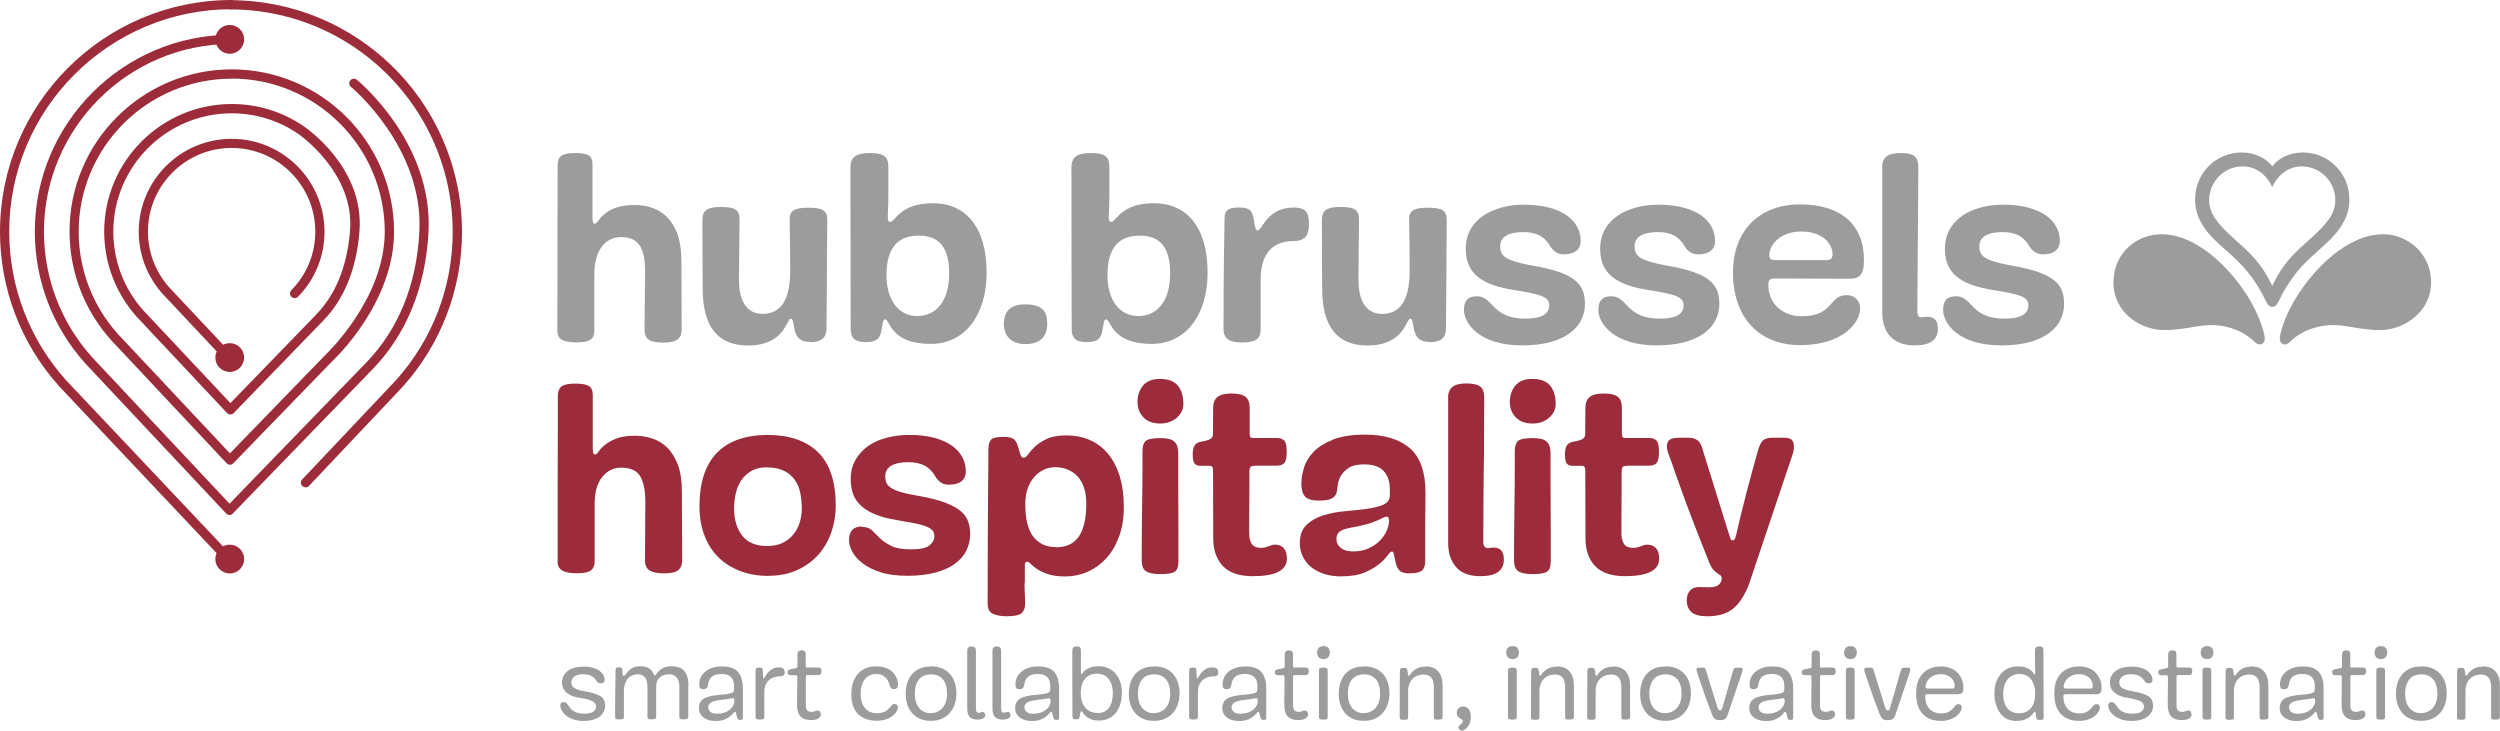 <svg xmlns="http://www.w3.org/2000/svg" id="Calque_2" viewBox="0 0 265.63 77.63"><defs><style>.cls-1{fill:#9d9c9c;}.cls-2{fill:#9d2c3b;}.cls-3{fill:#9c2c3b;}</style></defs><g id="Calque_1-2"><g><path class="cls-1" d="M72.43,34.99c0,.91-.44,1.41-1.91,1.41s-2.04-.33-2.04-1.41c0-.52,.06-4.78,.06-6.13,0-2.46-.64-3.67-2.57-3.67-1.6,0-2.82,1.38-2.82,3.87v6.1c0,.77-.41,1.22-1.8,1.22-1.13,0-2.13-.14-2.13-1.19,0-7.27,.03-16.66,.03-17.6s.39-1.33,1.82-1.33,1.88,.28,1.88,1.19v5.52c0,.69,.08,.8,.25,.8,.44,0,.8-1.99,4.23-1.99,2.4,0,4.97,1.3,4.97,5.91l.03,7.29Z"></path><path class="cls-1" d="M86.19,36.34c-1.22,0-1.57-.5-1.77-1.35-.14-.61-.14-1.13-.39-1.13-.47,0-.61,2.85-4.56,2.85-3.23,0-4.81-2.02-4.81-6.08,0-4.42-.03-2.38-.03-7.26,0-.91,.39-1.38,1.96-1.38,1.41,0,1.99,.25,1.99,1.33,0,.5-.06,4.97-.06,6.38,0,2.43,.91,3.65,2.51,3.65,1.96,0,2.93-1.52,2.93-4.56,0-3.43-.06-4.61-.06-5.5s.5-1.22,1.96-1.22,2.04,.25,2.04,1.27c0,1.66-.08,10.61-.08,11.55s-.5,1.46-1.66,1.46Z"></path><path class="cls-1" d="M94.39,20.65c0,1.41-.06,1.85-.06,2.32,0,.5,.06,.61,.28,.61,.47,0,1.02-1.99,4.5-1.99s5.72,2.51,5.72,7.38c0,4.45-2.27,7.57-5.94,7.57-4.34,0-4.31-2.6-4.83-2.6-.25,0-.22,.19-.44,1.33-.17,.86-.72,1.08-1.66,1.08-1.22,0-1.57-.5-1.57-1.41,0-2.18-.03-7.65-.03-17.13,0-1.05,.5-1.55,2.07-1.55,1.74,0,1.96,.58,1.96,1.55v2.85Zm6.46,8.4c0-2.98-1.24-4.01-3.23-4.01s-3.43,1.02-3.43,4.2c0,2.71,1.33,4.34,3.26,4.34,2.04,0,3.4-1.6,3.4-4.53Z"></path><path class="cls-1" d="M108.95,36.56c-1.46,0-2.29-.83-2.29-2.15,0-1.46,.88-2.07,2.21-2.07,1.91,0,2.4,.75,2.4,2.07,0,1.49-.91,2.15-2.32,2.15Z"></path><path class="cls-1" d="M117.87,20.65c0,1.41-.06,1.85-.06,2.32,0,.5,.06,.61,.28,.61,.47,0,1.02-1.99,4.5-1.99s5.72,2.51,5.72,7.38c0,4.45-2.27,7.57-5.94,7.57-4.34,0-4.31-2.6-4.83-2.6-.25,0-.22,.19-.44,1.33-.17,.86-.72,1.08-1.66,1.08-1.22,0-1.57-.5-1.57-1.41,0-2.18-.03-7.65-.03-17.13,0-1.05,.5-1.55,2.07-1.55,1.74,0,1.96,.58,1.96,1.55v2.85Zm6.46,8.4c0-2.98-1.24-4.01-3.23-4.01s-3.43,1.02-3.43,4.2c0,2.71,1.33,4.34,3.26,4.34,2.04,0,3.4-1.6,3.4-4.53Z"></path><path class="cls-1" d="M133.95,34.93c0,.99-.39,1.46-1.96,1.46-1.46,0-1.99-.44-1.99-1.46,0-7.32,.11-10.72,.11-11.66s.36-1.22,1.52-1.22,1.44,.3,1.6,1.35c.14,.94,.22,1.08,.41,1.08,.47,0,.97-2.43,3.81-2.43,1.13,0,1.63,.41,1.63,1.63,0,1.02-.19,1.93-1.6,1.93-2.32,0-3.54,1.38-3.54,4.17v5.14Z"></path><path class="cls-1" d="M152.01,36.34c-1.22,0-1.57-.5-1.77-1.35-.14-.61-.14-1.13-.39-1.13-.47,0-.61,2.85-4.56,2.85-3.23,0-4.81-2.02-4.81-6.08,0-4.42-.03-2.38-.03-7.26,0-.91,.39-1.38,1.96-1.38,1.41,0,1.99,.25,1.99,1.33,0,.5-.06,4.97-.06,6.38,0,2.43,.91,3.65,2.51,3.65,1.96,0,2.93-1.52,2.93-4.56,0-3.43-.06-4.61-.06-5.5s.5-1.22,1.96-1.22,2.04,.25,2.04,1.27c0,1.66-.08,10.61-.08,11.55s-.5,1.46-1.66,1.46Z"></path><path class="cls-1" d="M162.15,33.85c1.93,0,2.46-.69,2.46-1.38,0-.97-.88-1.19-4.06-1.71-3.98-.66-4.81-2.4-4.81-4.34,0-3.2,3.04-4.67,6.16-4.67,4.25,0,6.05,1.85,6.05,3.84,0,.94-.66,1.44-1.8,1.44-.77,0-1.22-.5-1.44-.88-.64-1.08-1.52-1.49-2.85-1.49-1.57,0-2.46,.5-2.46,1.49,0,1.05,.47,1.55,3.59,2.1,4.59,.8,5.41,2.1,5.41,4.06,0,2.38-2.04,4.39-6.66,4.39s-6.19-2.38-6.19-3.76c0-.99,.41-1.46,1.38-1.46,1.77,0,1.49,2.38,5.19,2.38Z"></path><path class="cls-1" d="M176.43,33.85c1.93,0,2.46-.69,2.46-1.38,0-.97-.88-1.19-4.06-1.71-3.98-.66-4.81-2.4-4.81-4.34,0-3.2,3.04-4.67,6.16-4.67,4.25,0,6.05,1.85,6.05,3.84,0,.94-.66,1.44-1.8,1.44-.77,0-1.22-.5-1.44-.88-.64-1.08-1.52-1.49-2.85-1.49-1.57,0-2.46,.5-2.46,1.49,0,1.05,.47,1.55,3.59,2.1,4.59,.8,5.41,2.1,5.41,4.06,0,2.38-2.04,4.39-6.66,4.39s-6.19-2.38-6.19-3.76c0-.99,.41-1.46,1.38-1.46,1.77,0,1.49,2.38,5.19,2.38Z"></path><path class="cls-1" d="M191.26,36.67c-4.39,0-7.13-2.98-7.13-7.71,0-4.23,2.57-7.24,7.15-7.24,4.31,0,6.77,2.13,6.77,5.91,0,1.66-.52,1.99-1.6,1.99-.77,0-7.27-.03-7.9-.03s-.66,.28-.66,.72c0,1.88,1.44,3.29,3.54,3.29,3.45,0,2.82-2.24,4.83-2.24,.72,0,1.38,.5,1.38,1.44,0,1.38-1.71,3.87-6.38,3.87Zm2.76-9.03c.52,0,.69-.19,.69-.64,0-1.02-.97-2.4-3.31-2.4s-3.4,1.49-3.4,2.46c0,.41,.11,.58,.61,.58h5.41Z"></path><path class="cls-1" d="M199.99,17.75c0-.97,.52-1.49,1.96-1.49,1.33,0,1.88,.33,1.88,1.55,0,1.63-.11,13.84-.11,15.19,0,.52,.11,.72,.47,.72,.19,0,.33-.06,.64-.06,.72,0,1.08,.44,1.08,1.27,0,1.16-.8,1.77-2.49,1.77-2.32,0-3.43-1.41-3.43-3.51v-15.44Z"></path><path class="cls-1" d="M213.06,33.85c1.93,0,2.46-.69,2.46-1.38,0-.97-.88-1.19-4.06-1.71-3.98-.66-4.81-2.4-4.81-4.34,0-3.2,3.04-4.67,6.16-4.67,4.25,0,6.05,1.85,6.05,3.84,0,.94-.66,1.44-1.8,1.44-.77,0-1.22-.5-1.44-.88-.64-1.08-1.52-1.49-2.85-1.49-1.57,0-2.46,.5-2.46,1.49,0,1.05,.47,1.55,3.59,2.1,4.59,.8,5.41,2.1,5.41,4.06,0,2.38-2.04,4.39-6.66,4.39s-6.19-2.38-6.19-3.76c0-.99,.41-1.46,1.38-1.46,1.77,0,1.49,2.38,5.19,2.38Z"></path><path class="cls-1" d="M238.65,31.22c-1.71-2.63-5.16-6.33-9.01-6.33-2.55,0-5.08,1.92-5.08,5.13s2.88,5.05,5.39,5.05c2.76,0,4.09-.86,6.41-.39,1.82,.37,2.8,1.26,3.29,1.72,.23,.22,.53,.25,.73,.11,.2-.13,.34-.38,.2-.99-.32-1.4-1.07-2.97-1.93-4.31h0Z"></path><path class="cls-1" d="M253.23,24.89c-3.85,0-7.31,3.7-9.01,6.33-.87,1.34-1.62,2.91-1.93,4.31-.14,.6,0,.85,.2,.99,.2,.13,.5,.11,.73-.12,.49-.47,1.47-1.35,3.29-1.72,2.32-.47,3.66,.39,6.41,.39,2.51,0,5.39-1.94,5.39-5.05s-2.53-5.13-5.08-5.13h0Z"></path><path class="cls-1" d="M241.43,30.38c-1.77-3.83-4.2-4.62-5.99-7.06-.46-.62-.71-1.31-.71-2.05,0-1.97,1.59-3.59,3.56-3.59,1.71,0,2.77,1.29,3.14,2.21,.37-.92,1.43-2.21,3.14-2.21,1.97,0,3.56,1.62,3.56,3.59,0,.74-.25,1.43-.71,2.05-1.79,2.45-4.22,3.23-5.99,7.06h0Zm4.83-3.71c1.12-.97,1.83-1.66,2.37-2.45,.47-.69,1-1.68,1-2.99,0-2.98-2.36-5.03-4.94-5.03-1.42,0-2.6,.6-3.26,1.47-.66-.87-1.84-1.47-3.26-1.47-2.58,0-4.94,2.05-4.94,5.03,0,1.31,.52,2.3,1,2.99,.54,.79,1.25,1.47,2.37,2.45,1.62,1.41,2.96,2.79,4.24,5.48,.1,.21,.32,.46,.6,.46s.49-.24,.6-.46c1.28-2.69,2.61-4.07,4.24-5.48h0Z"></path></g><g><path class="cls-3" d="M72.49,59.51c0,.46-.13,.81-.4,1.05-.27,.24-.77,.36-1.51,.36s-1.22-.1-1.55-.3-.5-.57-.5-1.11c0-.13,0-.46,.01-.98,0-.53,.01-1.12,.01-1.77s0-1.3,.01-1.94c0-.64,.01-1.12,.01-1.45,0-1.24-.18-2.16-.55-2.77s-1.04-.91-2.02-.91c-.81,0-1.49,.33-2.02,1-.54,.66-.8,1.62-.8,2.88v6.12c0,.39-.12,.69-.37,.9-.25,.21-.72,.32-1.43,.32-.28,0-.54-.01-.8-.04-.26-.03-.48-.08-.68-.17-.19-.08-.35-.2-.47-.36s-.18-.36-.18-.62v-7.6c0-1.25,0-2.44,.01-3.58,0-1.14,.01-2.17,.01-3.07v-3.38c0-.46,.12-.8,.37-1.01,.25-.21,.73-.32,1.45-.32s1.19,.08,1.47,.25,.42,.48,.42,.94v5.54c0,.35,.02,.57,.06,.66,.04,.09,.1,.14,.19,.14,.11,0,.23-.1,.36-.3,.13-.2,.34-.43,.64-.68,.29-.25,.69-.48,1.19-.69,.5-.21,1.18-.32,2.05-.32,.61,0,1.21,.09,1.8,.28,.59,.18,1.12,.5,1.59,.95,.47,.45,.85,1.06,1.15,1.81,.29,.76,.44,1.72,.44,2.88l.03,7.31Z"></path><path class="cls-3" d="M81.65,61.19c-1.13,0-2.14-.18-3.04-.53-.9-.35-1.67-.84-2.31-1.48-.64-.64-1.13-1.41-1.47-2.33s-.51-1.93-.51-3.06c0-2.47,.6-4.35,1.8-5.62,1.2-1.27,2.99-1.93,5.37-1.96,2.36,0,4.17,.61,5.43,1.84,1.25,1.23,1.88,3.12,1.88,5.69,0,.98-.16,1.92-.47,2.82-.31,.9-.77,1.7-1.38,2.38s-1.36,1.23-2.24,1.63-1.9,.61-3.04,.61Zm-.08-3.18c.61,0,1.14-.11,1.59-.33,.45-.22,.83-.52,1.13-.89,.3-.37,.53-.79,.68-1.27,.15-.48,.22-.98,.22-1.49,0-.61-.06-1.18-.17-1.7s-.31-.99-.6-1.38c-.29-.4-.67-.71-1.15-.94-.48-.23-1.09-.35-1.83-.35-.63,0-1.16,.12-1.59,.37s-.79,.58-1.07,.98c-.28,.41-.48,.87-.6,1.4-.12,.53-.18,1.07-.18,1.62,0,1.18,.29,2.14,.86,2.88,.57,.74,1.47,1.11,2.68,1.11Z"></path><path class="cls-3" d="M91.62,55.99c.44,0,.79,.12,1.04,.37s.53,.52,.83,.82c.3,.3,.71,.57,1.2,.82s1.21,.37,2.13,.37,1.61-.14,1.95-.43c.34-.29,.51-.6,.51-.96,0-.24-.06-.44-.19-.6-.13-.16-.35-.3-.65-.43-.3-.13-.72-.24-1.25-.35-.53-.1-1.19-.22-1.98-.35-1-.17-1.81-.4-2.44-.69-.63-.29-1.12-.63-1.47-1.01-.35-.38-.59-.79-.72-1.25-.13-.45-.19-.92-.19-1.4,0-.79,.18-1.48,.53-2.08,.35-.59,.81-1.08,1.38-1.47,.57-.39,1.23-.67,1.98-.86,.75-.18,1.51-.28,2.28-.28,1.07,0,1.99,.11,2.75,.32,.77,.21,1.39,.5,1.88,.86s.85,.77,1.08,1.23c.23,.46,.35,.94,.35,1.44s-.16,.84-.47,1.08c-.31,.24-.76,.36-1.33,.36-.39,0-.7-.1-.93-.29-.23-.19-.4-.39-.51-.6-.31-.53-.7-.92-1.16-1.15-.46-.23-1.02-.35-1.69-.35-.79,0-1.4,.12-1.83,.37-.42,.25-.64,.62-.64,1.12,0,.26,.04,.49,.12,.69,.08,.2,.25,.39,.5,.55,.25,.17,.61,.32,1.09,.46,.48,.14,1.11,.27,1.88,.4,1.14,.2,2.07,.44,2.78,.71,.71,.27,1.26,.57,1.65,.9,.39,.33,.65,.7,.79,1.11,.14,.41,.21,.86,.21,1.36,0,.59-.13,1.15-.39,1.69-.26,.54-.66,1.01-1.2,1.41-.54,.41-1.24,.72-2.08,.95-.84,.23-1.84,.35-3,.35s-2.11-.13-2.89-.39c-.78-.26-1.42-.58-1.91-.97-.49-.39-.84-.8-1.07-1.23-.22-.43-.33-.83-.33-1.18,0-.98,.46-1.47,1.38-1.47Z"></path><path class="cls-3" d="M108.86,61.91c0,.37,0,.77,.03,1.19s.03,.78,.03,1.05c0,.44-.12,.77-.37,1-.25,.22-.78,.33-1.59,.33-.59,0-1.07-.09-1.45-.26-.38-.18-.57-.53-.57-1.07,0-1.85,0-3.7,.01-5.55,0-1.85,.02-3.55,.03-5.08,0-1.53,.02-2.82,.03-3.86s.01-1.68,.01-1.92c0-.48,.09-.82,.28-1.02,.18-.2,.64-.3,1.36-.3,.53,0,.9,.09,1.11,.28,.2,.18,.38,.59,.53,1.22,.07,.28,.14,.47,.21,.57,.06,.1,.14,.15,.24,.15,.17,0,.33-.12,.5-.37,.17-.25,.41-.52,.72-.82,.31-.29,.73-.57,1.26-.82,.53-.25,1.22-.37,2.09-.37s1.7,.16,2.45,.48c.75,.32,1.39,.81,1.94,1.45,.54,.65,.96,1.44,1.26,2.39,.29,.95,.44,2.04,.44,3.28s-.17,2.23-.51,3.16c-.34,.92-.8,1.7-1.38,2.32-.58,.63-1.25,1.1-1.99,1.43-.75,.32-1.54,.48-2.37,.48-.72,0-1.31-.08-1.79-.24-.47-.16-.85-.33-1.15-.53-.3-.19-.52-.37-.68-.54-.16-.17-.29-.25-.4-.25-.17,0-.25,.11-.25,.33v1.88Zm3.32-3.76c.5,0,.95-.08,1.34-.24,.4-.16,.73-.42,1.01-.77s.49-.83,.65-1.43,.24-1.32,.24-2.19c0-1.25-.3-2.21-.91-2.88-.61-.66-1.41-1-2.41-1-.41,0-.8,.09-1.18,.26-.38,.18-.72,.43-1.01,.76-.3,.33-.53,.74-.71,1.23-.18,.49-.26,1.05-.26,1.67,0,1.61,.29,2.77,.87,3.49,.58,.72,1.37,1.08,2.37,1.08Z"></path><path class="cls-3" d="M125.74,42.87c0,.61-.24,1.12-.71,1.52-.47,.41-1.06,.61-1.76,.61-.76,0-1.35-.22-1.77-.65-.42-.43-.64-.98-.64-1.65s.19-1.24,.58-1.72c.39-.48,.99-.72,1.8-.72,.89,0,1.52,.24,1.91,.72,.39,.48,.58,1.11,.58,1.88Zm-.53,16.8c0,.52-.12,.87-.36,1.05-.24,.18-.75,.28-1.52,.28s-1.31-.11-1.59-.32c-.29-.21-.43-.59-.43-1.12v-1c0-.55,0-1.22,.01-1.99s.02-1.61,.03-2.52c0-.9,.02-1.77,.03-2.59,0-.82,.01-1.55,.01-2.19v-1.34c0-.52,.12-.88,.35-1.08,.23-.2,.76-.3,1.59-.3,.72,0,1.21,.13,1.47,.39,.26,.26,.39,.65,.39,1.16v3.43c0,.77,0,1.59,.01,2.45s.01,1.67,.01,2.44v3.25Z"></path><path class="cls-3" d="M133.36,49.49c-.28,0-.45,.05-.51,.14-.06,.09-.1,.24-.1,.44v1.55c0,.65,0,1.31-.01,1.98,0,.67-.01,1.29-.01,1.85v1.18c0,.54,.1,.93,.29,1.19,.19,.26,.51,.39,.96,.39,.2,0,.36-.02,.48-.06,.12-.04,.23-.07,.33-.11,.1-.04,.2-.07,.3-.11,.1-.04,.24-.06,.4-.06,.37,0,.67,.12,.9,.36,.23,.24,.35,.61,.35,1.11,0,1.26-1.21,1.88-3.63,1.88-1.44,0-2.5-.36-3.18-1.08-.68-.72-1.02-1.7-1.02-2.93s0-2.53-.01-3.71c0-1.18-.01-2.33-.01-3.43,0-.2-.02-.35-.07-.44-.05-.09-.15-.14-.32-.14h-1c-.26,0-.45-.08-.58-.25-.13-.17-.19-.5-.19-1,0-.37,.06-.66,.19-.89,.13-.22,.36-.36,.69-.42,.46-.07,.79-.17,.98-.28,.19-.11,.29-.28,.29-.5,0-.39,0-.85,.01-1.4s.01-1,.01-1.37c0-.55,.15-.96,.46-1.2,.3-.25,.81-.37,1.51-.37s1.19,.12,1.48,.36c.29,.24,.43,.63,.43,1.16v2.77c0,.18,.03,.3,.1,.36,.06,.06,.17,.08,.32,.08h2.49c.35,0,.61,.1,.78,.29s.25,.59,.25,1.18-.08,.98-.25,1.18-.45,.29-.86,.29h-2.24Z"></path><path class="cls-3" d="M147.67,51.95c0-.79-.22-1.43-.65-1.9-.43-.47-1.12-.71-2.06-.71-.72,0-1.27,.12-1.65,.37-.38,.25-.66,.54-.84,.86-.18,.32-.3,.65-.33,.97-.04,.32-.07,.57-.11,.73-.06,.3-.22,.52-.5,.68-.28,.16-.74,.24-1.38,.24-.76,0-1.26-.15-1.51-.46-.25-.3-.37-.75-.37-1.34,0-.52,.09-1.08,.28-1.69,.18-.61,.53-1.17,1.02-1.69,.5-.52,1.19-.95,2.06-1.3,.88-.35,2.01-.53,3.39-.53,2.07,0,3.66,.48,4.77,1.44,1.12,.96,1.67,2.54,1.67,4.73-.02,1.25-.03,2.39-.03,3.4v3.9c0,.42-.11,.74-.32,.95s-.68,.32-1.4,.32c-.48,0-.82-.1-1.01-.3-.19-.2-.33-.47-.4-.8-.11-.54-.19-.87-.22-1.01-.04-.14-.1-.21-.19-.21-.11,0-.26,.14-.46,.42s-.48,.58-.87,.9c-.39,.32-.9,.62-1.55,.9-.65,.28-1.49,.42-2.55,.42-.65,0-1.24-.09-1.77-.26s-.99-.42-1.37-.72c-.38-.3-.67-.67-.89-1.11s-.32-.91-.32-1.43c0-.85,.23-1.5,.71-1.95,.47-.45,1.06-.79,1.77-1.01,.71-.22,1.48-.37,2.3-.44,.82-.07,1.59-.16,2.3-.25,.71-.09,1.3-.24,1.77-.44,.47-.2,.71-.54,.71-1.02v-.66Zm-.08,3.38c0-.29-.08-.44-.25-.44-.09,0-.2,.03-.33,.1-.13,.06-.29,.14-.5,.24-.2,.09-.45,.19-.75,.3-.3,.11-.66,.21-1.08,.3-.39,.09-.75,.17-1.08,.22-.33,.06-.62,.13-.86,.22-.24,.09-.42,.22-.55,.37-.13,.16-.19,.37-.19,.65,0,.37,.16,.68,.47,.93,.31,.25,.74,.37,1.27,.37,.65,0,1.21-.11,1.69-.33,.48-.22,.88-.5,1.2-.83s.56-.69,.72-1.07c.16-.38,.24-.72,.24-1.04Z"></path><path class="cls-3" d="M153.86,42.24c0-.48,.15-.85,.44-1.11,.29-.26,.8-.39,1.52-.39,.66,0,1.14,.11,1.44,.32,.3,.21,.44,.62,.44,1.23,0,.28,0,.81-.01,1.61,0,.79-.01,1.72-.01,2.77s0,2.17-.03,3.35c-.02,1.18-.03,2.29-.03,3.32s0,1.93-.01,2.7c0,.77-.01,1.26-.01,1.48,0,.48,.16,.72,.47,.72,.09,0,.18,0,.28-.03,.09-.02,.21-.03,.36-.03,.72,0,1.08,.42,1.08,1.27,0,1.18-.83,1.77-2.49,1.77-1.16,0-2.03-.32-2.59-.97-.56-.65-.84-1.49-.84-2.55v-15.47Z"></path><path class="cls-3" d="M165.3,42.87c0,.61-.24,1.12-.71,1.52-.47,.41-1.06,.61-1.76,.61-.76,0-1.35-.22-1.77-.65-.42-.43-.64-.98-.64-1.65s.19-1.24,.58-1.72c.39-.48,.99-.72,1.8-.72,.89,0,1.52,.24,1.91,.72,.39,.48,.58,1.11,.58,1.88Zm-.53,16.8c0,.52-.12,.87-.36,1.05-.24,.18-.75,.28-1.52,.28s-1.31-.11-1.59-.32c-.29-.21-.43-.59-.43-1.12v-1c0-.55,0-1.22,.01-1.99s.02-1.61,.03-2.52c0-.9,.02-1.77,.03-2.59,0-.82,.01-1.55,.01-2.19v-1.34c0-.52,.12-.88,.35-1.08,.23-.2,.76-.3,1.59-.3,.72,0,1.21,.13,1.47,.39,.26,.26,.39,.65,.39,1.16v3.43c0,.77,0,1.59,.01,2.45s.01,1.67,.01,2.44v3.25Z"></path><path class="cls-3" d="M172.91,49.49c-.28,0-.45,.05-.51,.14-.06,.09-.1,.24-.1,.44v1.55c0,.65,0,1.31-.01,1.98,0,.67-.01,1.29-.01,1.85v1.18c0,.54,.1,.93,.29,1.19,.19,.26,.51,.39,.96,.39,.2,0,.36-.02,.48-.06,.12-.04,.23-.07,.33-.11,.1-.04,.2-.07,.3-.11,.1-.04,.24-.06,.4-.06,.37,0,.67,.12,.9,.36,.23,.24,.35,.61,.35,1.11,0,1.26-1.21,1.88-3.63,1.88-1.44,0-2.5-.36-3.18-1.08-.68-.72-1.02-1.7-1.02-2.93s0-2.53-.01-3.71c0-1.18-.01-2.33-.01-3.43,0-.2-.02-.35-.07-.44-.05-.09-.15-.14-.32-.14h-1c-.26,0-.45-.08-.58-.25-.13-.17-.19-.5-.19-1,0-.37,.06-.66,.19-.89,.13-.22,.36-.36,.69-.42,.46-.07,.79-.17,.98-.28,.19-.11,.29-.28,.29-.5,0-.39,0-.85,.01-1.4s.01-1,.01-1.37c0-.55,.15-.96,.46-1.2,.3-.25,.81-.37,1.51-.37s1.19,.12,1.48,.36c.29,.24,.43,.63,.43,1.16v2.77c0,.18,.03,.3,.1,.36,.06,.06,.17,.08,.32,.08h2.49c.35,0,.61,.1,.78,.29s.25,.59,.25,1.18-.08,.98-.25,1.18-.45,.29-.86,.29h-2.24Z"></path><path class="cls-3" d="M186,61.61c-.42,1.27-.98,2.24-1.66,2.89-.68,.65-1.65,.98-2.91,.98-.85,0-1.43-.16-1.74-.47s-.47-.71-.47-1.19c0-.44,.11-.79,.33-1.05,.22-.26,.54-.39,.94-.39,.2,0,.4,0,.6,.01s.36,.01,.51,.01c.5,0,.84-.1,1.04-.29,.19-.19,.29-.4,.29-.62,0-.17-.04-.28-.12-.35-.08-.06-.19-.14-.32-.22-.13-.08-.27-.21-.43-.37-.16-.17-.31-.43-.46-.8-.44-1.11-.83-2.08-1.16-2.93-.33-.85-.64-1.64-.91-2.37-.28-.73-.54-1.43-.77-2.09-.24-.66-.49-1.36-.75-2.08-.09-.28-.18-.55-.28-.82-.09-.27-.18-.52-.28-.76-.09-.22-.17-.44-.24-.65-.06-.21-.1-.42-.1-.62,0-.33,.1-.57,.3-.71,.2-.14,.53-.21,.97-.21h1.05c.39,0,.71,.1,.96,.29,.25,.19,.45,.6,.6,1.23l2.68,8.61c.09,.26,.16,.45,.19,.58,.04,.13,.12,.19,.25,.19,.11,0,.19-.07,.25-.22,.06-.15,.11-.35,.17-.61,.18-.81,.37-1.58,.55-2.31,.18-.73,.37-1.45,.55-2.16,.18-.71,.37-1.42,.57-2.13,.19-.71,.4-1.45,.62-2.23,.15-.48,.32-.81,.53-.98s.52-.26,.94-.26h1.3c.39,0,.65,.08,.8,.24,.15,.16,.22,.39,.22,.71,0,.2-.02,.39-.07,.55s-.1,.33-.15,.5l-4.4,13.09Z"></path></g><g><path class="cls-2" d="M24.43,49.38h0c-.13,0-.26-.06-.35-.16l-12.28-13.09c-2.85-3.17-4.41-7.26-4.41-11.52C7.37,15.11,15.11,7.37,24.62,7.37s17.25,7.74,17.25,17.25c0,7.55-6.27,13.48-6.54,13.73l-10.55,10.88c-.09,.1-.22,.15-.35,.15Zm.19-41.02c-8.97,0-16.26,7.3-16.26,16.26,0,4.01,1.48,7.87,4.15,10.85l11.92,12.7,10.21-10.53c.08-.08,6.24-5.91,6.24-13.03,0-8.97-7.3-16.26-16.26-16.26Z"></path><path class="cls-2" d="M24.41,60.02c-.13,0-.26-.05-.36-.15L6.3,41.06C2.23,36.53,0,30.7,0,24.62,0,11.04,11.04,0,24.62,0c.27,0,.49,.22,.49,.49s-.22,.49-.49,.49C11.59,.98,.98,11.59,.98,24.62c0,5.83,2.14,11.44,6.04,15.78l17.75,18.79c.19,.2,.18,.51-.02,.69-.1,.09-.22,.13-.34,.13Zm.1-21.32c-.13,0-.26-.05-.36-.16l-6.93-7.38c-1.6-1.81-2.48-4.13-2.48-6.54,0-5.44,4.43-9.87,9.87-9.87s9.87,4.43,9.87,9.87c0,2.6-1,5.06-2.82,6.91-.19,.19-.5,.2-.7,0-.19-.19-.2-.5,0-.7,1.64-1.67,2.54-3.88,2.54-6.22,0-4.9-3.99-8.89-8.89-8.89s-8.89,3.99-8.89,8.89c0,2.17,.79,4.26,2.22,5.88l6.92,7.37c.19,.2,.18,.51-.02,.69-.1,.09-.22,.13-.34,.13Z"></path><path class="cls-2" d="M32.46,51.77c-.12,0-.24-.04-.34-.13-.2-.19-.21-.5-.02-.69l9.97-10.55c3.89-4.33,6.03-9.93,6.03-15.77,0-8.67-4.75-16.64-12.4-20.79,0,0,0,0,0,0-3.43-1.86-7.31-2.84-11.23-2.84-.27,0-.49-.22-.49-.49s.22-.49,.49-.49c4.08,0,8.13,1.02,11.7,2.96,0,0,0,0,0,0,7.97,4.32,12.92,12.62,12.92,21.66,0,6.08-2.23,11.91-6.29,16.44l-9.98,10.56c-.1,.1-.23,.15-.36,.15Z"></path><path class="cls-2" d="M24.38,54.72h0c-.13,0-.26-.06-.35-.16l-14.98-15.96c-3.46-3.85-5.35-8.81-5.35-13.98C3.69,13.08,13.08,3.69,24.62,3.69c.27,0,.49,.22,.49,.49s-.22,.49-.49,.49C13.62,4.67,4.67,13.62,4.67,24.62c0,4.92,1.81,9.65,5.1,13.32l14.62,15.58,2.33-2.41s11.86-12.24,12.14-12.53c3.45-3.52,5.42-8.35,5.7-13.99,.45-8.92-7.19-15.3-7.27-15.36-.21-.17-.24-.48-.07-.69,.17-.21,.48-.24,.69-.07,.33,.27,8.1,6.76,7.62,16.17-.3,5.88-2.37,10.94-5.98,14.63-.28,.29-12.14,12.53-12.14,12.53l-2.69,2.78c-.09,.1-.22,.15-.35,.15Zm.09-10.68h0c-.13,0-.26-.06-.35-.16l-9.61-10.24c-2.22-2.49-3.44-5.7-3.44-9.03,0-7.48,6.08-13.56,13.56-13.56,2.71,0,5.33,.8,7.58,2.32,.3,.2,6.56,4.46,5.98,11.28-.33,3.95-1.61,7.11-3.81,9.38-.02,.04-.05,.07-.08,.1-.18,.17-.35,.35-.53,.53l-8.94,9.23c-.09,.1-.22,.15-.35,.15Zm.15-32c-6.93,0-12.58,5.64-12.58,12.58,0,3.09,1.13,6.06,3.19,8.36l9.25,9.85,8.58-8.85c.16-.17,.32-.33,.48-.49,.02-.02,.03-.05,.05-.07,2.07-2.11,3.28-5.09,3.6-8.85,.53-6.25-5.49-10.34-5.55-10.38,0,0,0,0,0,0-2.08-1.41-4.51-2.15-7.03-2.15Z"></path><circle class="cls-2" cx="24.41" cy="37.99" r="1.53"></circle><circle class="cls-2" cx="24.41" cy="59.4" r="1.53"></circle><circle class="cls-2" cx="24.41" cy="4.18" r="1.53"></circle></g><g><path class="cls-1" d="M62.05,75.83c.45,0,.77-.07,.98-.21,.2-.14,.3-.32,.3-.53,0-.1-.02-.19-.06-.28-.04-.09-.12-.17-.25-.26-.12-.08-.3-.16-.53-.22-.23-.07-.54-.13-.91-.19-.36-.05-.65-.13-.89-.24s-.43-.24-.57-.37c-.14-.14-.25-.29-.31-.46-.06-.17-.1-.34-.1-.51,0-.53,.2-.96,.61-1.27s.98-.46,1.71-.46c.39,0,.73,.04,1.01,.13,.28,.09,.51,.2,.69,.34,.18,.14,.31,.29,.39,.45,.08,.16,.12,.32,.12,.47s-.04,.24-.12,.3c-.08,.06-.18,.09-.3,.09-.11,0-.21-.03-.29-.09-.08-.06-.15-.15-.21-.26-.14-.2-.31-.35-.53-.46s-.51-.16-.89-.16-.69,.08-.89,.25-.3,.37-.3,.59c0,.12,.02,.23,.05,.33,.04,.1,.11,.18,.21,.26,.11,.07,.25,.14,.44,.21s.44,.12,.74,.17c.41,.07,.74,.15,1.02,.24s.49,.19,.66,.3c.17,.12,.29,.26,.36,.42,.07,.16,.11,.35,.11,.56s-.04,.41-.13,.6-.22,.37-.4,.52c-.18,.16-.42,.28-.71,.37-.29,.09-.64,.14-1.05,.14s-.76-.05-1.07-.16c-.31-.1-.56-.23-.77-.4-.21-.16-.37-.34-.48-.53s-.16-.38-.16-.57c0-.09,.03-.17,.09-.24s.15-.1,.26-.1c.11,0,.2,.03,.27,.09,.07,.06,.14,.14,.21,.23,.07,.09,.14,.19,.21,.29,.07,.1,.17,.2,.3,.29,.12,.09,.28,.17,.47,.23,.19,.06,.43,.09,.71,.09Z"></path><path class="cls-1" d="M73.13,72.91v1.19c0,.14,0,.27,0,.38,0,.12,0,.25,0,.4v1.31c0,.09-.04,.16-.11,.19-.07,.04-.22,.05-.44,.05-.17,0-.28-.02-.33-.06-.05-.04-.07-.13-.07-.27v-.77c0-.2,0-.42,0-.65s0-.46,0-.67v-.99c0-.48-.1-.83-.29-1.05s-.47-.33-.82-.33c-.19,0-.36,.03-.52,.08-.16,.05-.31,.13-.43,.24-.12,.1-.22,.23-.29,.39s-.11,.34-.11,.55v3.29c0,.09-.04,.16-.11,.19s-.21,.05-.43,.05c-.18,0-.29-.02-.33-.06s-.06-.13-.06-.27v-.77c0-.2,0-.42,0-.65,0-.23,0-.46,0-.67v-.99c0-.48-.09-.83-.27-1.05s-.43-.33-.73-.33c-.21,0-.4,.04-.58,.11-.18,.07-.34,.18-.48,.33-.14,.15-.24,.34-.32,.57-.08,.23-.12,.5-.12,.82v1.37c0,.32,0,.56,0,.73,0,.16,0,.28,0,.35v.25c0,.1-.03,.17-.08,.21-.05,.04-.2,.06-.44,.06-.18,0-.29-.02-.34-.06-.05-.04-.07-.11-.07-.21,0-1.43,0-2.54,.02-3.35,.01-.81,.02-1.3,.02-1.49s.02-.3,.07-.35,.14-.07,.28-.07c.09,0,.15,0,.2,.01,.05,0,.08,.03,.11,.06s.04,.09,.05,.15c0,.07,.02,.17,.03,.29,.01,.14,.03,.24,.04,.3,.01,.06,.05,.09,.11,.09s.12-.05,.19-.16,.16-.22,.28-.35c.12-.13,.27-.25,.47-.35,.2-.11,.45-.16,.76-.16,.37,0,.65,.05,.84,.15,.19,.1,.34,.22,.43,.34s.16,.24,.19,.34c.03,.1,.07,.16,.11,.16s.1-.05,.17-.16c.07-.1,.17-.22,.29-.34,.13-.12,.3-.24,.52-.34,.22-.1,.5-.15,.86-.15,.24,0,.46,.03,.67,.09s.4,.17,.56,.33,.29,.37,.38,.64c.1,.27,.14,.62,.14,1.05Z"></path><path class="cls-1" d="M78.64,76.49c-.12,0-.2-.03-.25-.09-.04-.06-.08-.17-.12-.34-.04-.17-.06-.29-.09-.35-.02-.06-.05-.09-.09-.09-.04,0-.1,.05-.18,.16s-.19,.22-.34,.34c-.15,.12-.35,.23-.6,.34-.25,.1-.57,.15-.96,.15-.29,0-.54-.04-.75-.11-.22-.08-.4-.17-.55-.3-.15-.12-.26-.27-.34-.43-.08-.16-.11-.33-.11-.5,0-.22,.04-.42,.11-.58,.07-.17,.2-.31,.37-.43,.17-.12,.41-.21,.69-.28s.65-.12,1.08-.16c.32-.02,.58-.05,.77-.08,.19-.03,.34-.07,.45-.11,.11-.04,.18-.1,.21-.16,.03-.06,.05-.14,.05-.24v-.36c0-.43-.11-.74-.34-.95-.23-.21-.56-.31-.99-.31-.26,0-.47,.03-.65,.09s-.32,.14-.43,.25c-.11,.11-.19,.24-.25,.4-.06,.16-.1,.34-.13,.54-.01,.09-.06,.17-.14,.24-.08,.06-.19,.1-.33,.1-.17,0-.29-.04-.35-.13s-.09-.22-.09-.41,.04-.4,.12-.61c.08-.22,.22-.42,.41-.61,.19-.19,.44-.35,.75-.47,.31-.12,.69-.19,1.15-.19,.81,0,1.38,.21,1.71,.61s.5,.98,.5,1.72v.41c0,.17,0,.37,0,.57,0,.21,0,.42,0,.64s0,.43,0,.63c0,.2,0,.37,0,.52v.34c0,.1-.02,.17-.07,.2s-.14,.05-.28,.05Zm-2.39-.66c.26,0,.49-.04,.71-.11,.22-.07,.41-.18,.57-.3,.16-.13,.29-.28,.37-.45,.09-.17,.13-.35,.13-.54,0-.16-.06-.24-.19-.24-.06,0-.12,0-.17,.02-.05,.01-.11,.02-.19,.04-.08,.01-.19,.03-.33,.05s-.33,.05-.58,.07c-.49,.06-.84,.15-1.03,.28s-.29,.29-.29,.49,.08,.37,.23,.5c.15,.13,.41,.2,.76,.2Z"></path><path class="cls-1" d="M83.38,71.41c0,.3-.15,.45-.46,.45-.53,0-.94,.15-1.25,.44-.31,.3-.46,.71-.46,1.23v2.62c0,.14-.04,.23-.12,.26-.08,.03-.2,.04-.37,.04-.11,0-.2,0-.26-.02s-.11-.03-.13-.06c-.03-.03-.04-.08-.05-.13,0-.06,0-.13,0-.22v-.42c0-.22,0-.49,0-.81,0-.31,0-.65,0-1.01s0-.71,0-1.04c0-.33,0-.63,0-.89v-.58c0-.12,.02-.21,.07-.26,.05-.05,.15-.08,.3-.08,.09,0,.18,.01,.26,.03s.13,.08,.13,.18l.04,.67c0,.12,.01,.2,.02,.23,0,.04,.02,.05,.04,.05,.03,0,.07-.06,.14-.18,.06-.12,.16-.26,.28-.41,.12-.15,.28-.29,.48-.41s.43-.18,.73-.18c.21,0,.36,.04,.45,.13,.09,.09,.14,.21,.14,.35Z"></path><path class="cls-1" d="M84.74,69.51c0-.12,.03-.22,.09-.29s.18-.11,.36-.11c.17,0,.28,.04,.34,.11,.05,.07,.08,.16,.08,.26v1.23c0,.11,.01,.17,.03,.19,.02,.02,.06,.03,.13,.03h.18c.1,0,.21,0,.34,0,.13,0,.25,0,.38,0h.3c.08,0,.15,.02,.22,.07,.07,.05,.1,.15,.1,.31s-.03,.27-.1,.33c-.07,.06-.14,.09-.22,.09h-1.17c-.08,0-.13,.01-.15,.04s-.03,.07-.03,.13v3.1c0,.21,.05,.37,.15,.48,.1,.11,.26,.16,.49,.16,.12,0,.22-.02,.31-.07s.19-.07,.31-.07,.21,.04,.26,.13c.05,.09,.08,.18,.08,.29,0,.14-.08,.28-.25,.4-.16,.12-.43,.19-.79,.19-.29,0-.52-.04-.71-.11-.19-.08-.34-.18-.46-.33-.12-.14-.2-.32-.25-.52s-.07-.43-.07-.69c0-.15,0-.34,0-.58,0-.24,0-.49,.01-.76,0-.27,0-.55,.01-.83,0-.28,0-.53,0-.76,0-.13-.06-.19-.17-.19h-.54c-.21,0-.32-.1-.32-.29,0-.11,.02-.18,.07-.23s.13-.08,.26-.11c.29-.06,.48-.1,.58-.12,.09-.02,.14-.08,.14-.15v-1.31Z"></path><path class="cls-1" d="M93.13,75.78c.36,0,.64-.05,.84-.15,.2-.1,.35-.21,.47-.34,.12-.12,.22-.24,.29-.34,.08-.1,.18-.15,.31-.15,.24,0,.36,.13,.36,.38,0,.11-.04,.24-.13,.4s-.22,.31-.4,.46c-.18,.15-.42,.28-.7,.38-.29,.1-.62,.16-1.02,.16-.44,0-.83-.07-1.17-.2s-.62-.32-.85-.56c-.23-.24-.4-.53-.51-.88-.11-.34-.17-.72-.17-1.13,0-.45,.06-.86,.17-1.22,.11-.37,.28-.68,.5-.95,.22-.27,.5-.47,.83-.62s.73-.22,1.18-.22c.41,0,.75,.06,1.04,.18s.53,.28,.71,.47c.19,.19,.32,.41,.41,.64,.09,.23,.13,.46,.13,.68,0,.12-.03,.22-.1,.31-.06,.09-.18,.13-.35,.13-.14,0-.24-.03-.3-.1-.06-.06-.1-.14-.12-.22-.02-.07-.06-.18-.1-.32s-.12-.29-.23-.43c-.11-.14-.25-.27-.43-.37s-.4-.16-.67-.16c-.52,0-.93,.19-1.23,.57-.3,.38-.45,.91-.45,1.59,0,.28,.04,.54,.11,.78,.07,.24,.18,.45,.32,.64s.32,.33,.53,.43c.21,.11,.46,.16,.74,.16Z"></path><path class="cls-1" d="M98.89,70.8c.51,0,.94,.08,1.29,.25,.35,.17,.63,.39,.84,.66s.37,.58,.46,.91c.09,.34,.14,.68,.14,1.03,0,.38-.05,.75-.16,1.11s-.27,.66-.5,.94c-.22,.27-.51,.49-.85,.65-.34,.16-.74,.24-1.21,.24s-.83-.07-1.16-.22-.61-.35-.83-.6c-.22-.26-.39-.56-.51-.91-.11-.35-.17-.73-.17-1.13s.05-.79,.16-1.14,.27-.67,.49-.93c.22-.26,.5-.47,.83-.62,.33-.15,.72-.22,1.17-.22Zm-.01,4.97c.28,0,.53-.05,.74-.16,.22-.1,.4-.24,.55-.42,.15-.18,.26-.39,.34-.64,.08-.25,.12-.51,.12-.79,0-.7-.15-1.23-.45-1.58s-.72-.53-1.25-.53c-.24,0-.47,.04-.68,.11-.21,.07-.39,.2-.55,.37-.16,.17-.28,.39-.37,.66-.09,.27-.13,.59-.13,.98,0,.28,.04,.54,.11,.78s.18,.45,.32,.64,.32,.32,.53,.43c.21,.1,.45,.16,.72,.16Z"></path><path class="cls-1" d="M103.21,68.69c.18,0,.3,.04,.37,.11s.11,.18,.11,.32v6.03c0,.19,.02,.33,.05,.43,.03,.1,.12,.15,.27,.15,.08,0,.14-.01,.19-.04s.12-.04,.21-.04c.09,0,.15,.03,.2,.1,.05,.07,.07,.16,.07,.27,0,.12-.07,.22-.22,.31s-.35,.13-.6,.13c-.22,0-.4-.03-.54-.09-.14-.06-.25-.14-.33-.24-.08-.1-.14-.23-.17-.38-.03-.15-.05-.32-.05-.51v-.5c0-.3,0-.66,0-1.08s0-.89,0-1.38,0-.96,0-1.41c0-.44,0-.82,0-1.14v-.59c0-.14,.03-.25,.1-.33,.06-.08,.19-.12,.36-.12Z"></path><path class="cls-1" d="M105.89,68.69c.18,0,.3,.04,.37,.11s.11,.18,.11,.32v6.03c0,.19,.02,.33,.05,.43,.03,.1,.12,.15,.27,.15,.08,0,.14-.01,.19-.04s.12-.04,.21-.04c.09,0,.15,.03,.2,.1,.05,.07,.07,.16,.07,.27,0,.12-.07,.22-.22,.31s-.35,.13-.6,.13c-.22,0-.4-.03-.54-.09-.14-.06-.25-.14-.33-.24-.08-.1-.14-.23-.17-.38-.03-.15-.05-.32-.05-.51v-.5c0-.3,0-.66,0-1.08s0-.89,0-1.38,0-.96,0-1.41c0-.44,0-.82,0-1.14v-.59c0-.14,.03-.25,.1-.33,.06-.08,.19-.12,.36-.12Z"></path><path class="cls-1" d="M112.24,76.49c-.12,0-.2-.03-.25-.09-.04-.06-.08-.17-.12-.34-.04-.17-.06-.29-.09-.35-.02-.06-.05-.09-.09-.09-.04,0-.1,.05-.18,.16s-.19,.22-.34,.34c-.15,.12-.35,.23-.6,.34-.25,.1-.57,.15-.96,.15-.29,0-.54-.04-.75-.11-.22-.08-.4-.17-.55-.3-.15-.12-.26-.27-.34-.43-.08-.16-.11-.33-.11-.5,0-.22,.04-.42,.11-.58,.07-.17,.2-.31,.37-.43,.17-.12,.41-.21,.69-.28s.65-.12,1.08-.16c.32-.02,.58-.05,.77-.08,.19-.03,.34-.07,.45-.11,.11-.04,.18-.1,.21-.16,.03-.06,.05-.14,.05-.24v-.36c0-.43-.11-.74-.34-.95-.23-.21-.56-.31-.99-.31-.26,0-.47,.03-.65,.09s-.32,.14-.43,.25c-.11,.11-.19,.24-.25,.4-.06,.16-.1,.34-.13,.54-.01,.09-.06,.17-.14,.24-.08,.06-.19,.1-.33,.1-.17,0-.29-.04-.35-.13s-.09-.22-.09-.41,.04-.4,.12-.61c.08-.22,.22-.42,.41-.61,.19-.19,.44-.35,.75-.47,.31-.12,.69-.19,1.15-.19,.81,0,1.38,.21,1.71,.61s.5,.98,.5,1.72v.41c0,.17,0,.37,0,.57,0,.21,0,.42,0,.64s0,.43,0,.63c0,.2,0,.37,0,.52v.34c0,.1-.02,.17-.07,.2s-.14,.05-.28,.05Zm-2.39-.66c.26,0,.49-.04,.71-.11,.22-.07,.41-.18,.57-.3,.16-.13,.29-.28,.37-.45,.09-.17,.13-.35,.13-.54,0-.16-.06-.24-.19-.24-.06,0-.12,0-.17,.02-.05,.01-.11,.02-.19,.04-.08,.01-.19,.03-.33,.05s-.33,.05-.58,.07c-.49,.06-.84,.15-1.03,.28s-.29,.29-.29,.49,.08,.37,.23,.5c.15,.13,.41,.2,.76,.2Z"></path><path class="cls-1" d="M113.94,69.13c0-.14,.03-.25,.1-.33,.06-.08,.19-.12,.36-.12s.3,.04,.36,.11,.09,.18,.09,.32v.53c0,.23,0,.46,0,.71,0,.24,0,.47,0,.68v.46c0,.08,.02,.12,.07,.12,.04,0,.09-.04,.14-.13,.05-.09,.14-.18,.27-.28s.31-.19,.53-.28c.23-.09,.54-.13,.93-.13,.31,0,.62,.06,.91,.18,.29,.12,.55,.3,.77,.53,.22,.23,.4,.53,.53,.87s.2,.75,.2,1.2c0,.48-.06,.91-.18,1.29s-.29,.69-.51,.94c-.22,.25-.47,.44-.76,.57-.29,.13-.61,.19-.95,.19-.38,0-.68-.05-.91-.15-.23-.1-.41-.21-.54-.34s-.23-.24-.29-.34c-.06-.1-.11-.15-.16-.15-.03,0-.05,0-.06,.02-.01,.01-.02,.03-.03,.06,0,.03-.02,.08-.03,.15-.01,.07-.03,.16-.05,.27-.03,.14-.06,.24-.09,.28-.03,.05-.12,.07-.26,.07-.16,0-.28-.02-.34-.06-.06-.04-.09-.13-.09-.27,0-.43,0-1.25-.01-2.43,0-1.19-.01-2.71-.01-4.56Zm2.63,6.64c.31,0,.56-.05,.78-.16,.21-.11,.38-.26,.51-.45,.13-.19,.23-.42,.29-.68,.06-.26,.09-.55,.09-.86,0-.61-.15-1.1-.44-1.48-.29-.37-.71-.56-1.25-.56-.29,0-.55,.05-.76,.15-.21,.1-.39,.24-.53,.42-.14,.18-.25,.4-.32,.65s-.11,.53-.11,.84,.04,.57,.11,.82c.07,.26,.18,.48,.33,.67,.14,.19,.32,.34,.54,.45,.22,.11,.47,.17,.76,.17Z"></path><path class="cls-1" d="M122.6,70.8c.51,0,.94,.08,1.29,.25,.35,.17,.63,.39,.84,.66s.37,.58,.46,.91c.09,.34,.14,.68,.14,1.03,0,.38-.05,.75-.16,1.11s-.27,.66-.5,.94c-.22,.27-.51,.49-.85,.65-.34,.16-.74,.24-1.21,.24s-.83-.07-1.16-.22-.61-.35-.83-.6c-.22-.26-.39-.56-.51-.91-.11-.35-.17-.73-.17-1.13s.05-.79,.16-1.14,.27-.67,.49-.93c.22-.26,.5-.47,.83-.62,.33-.15,.72-.22,1.17-.22Zm-.01,4.97c.28,0,.53-.05,.74-.16,.22-.1,.4-.24,.55-.42,.15-.18,.26-.39,.34-.64,.08-.25,.12-.51,.12-.79,0-.7-.15-1.23-.45-1.58s-.72-.53-1.25-.53c-.24,0-.47,.04-.68,.11-.21,.07-.39,.2-.55,.37-.16,.17-.28,.39-.37,.66-.09,.27-.13,.59-.13,.98,0,.28,.04,.54,.11,.78s.18,.45,.32,.64,.32,.32,.53,.43c.21,.1,.45,.16,.72,.16Z"></path><path class="cls-1" d="M129.45,71.41c0,.3-.15,.45-.46,.45-.53,0-.94,.15-1.25,.44-.31,.3-.46,.71-.46,1.23v2.62c0,.14-.04,.23-.12,.26-.08,.03-.2,.04-.37,.04-.11,0-.2,0-.26-.02s-.11-.03-.13-.06c-.03-.03-.04-.08-.05-.13,0-.06,0-.13,0-.22v-.42c0-.22,0-.49,0-.81,0-.31,0-.65,0-1.01s0-.71,0-1.04c0-.33,0-.63,0-.89v-.58c0-.12,.02-.21,.07-.26,.05-.05,.15-.08,.3-.08,.09,0,.18,.01,.26,.03s.13,.08,.13,.18l.04,.67c0,.12,.01,.2,.02,.23,0,.04,.02,.05,.04,.05,.03,0,.07-.06,.14-.18,.06-.12,.16-.26,.28-.41,.12-.15,.28-.29,.48-.41s.43-.18,.73-.18c.21,0,.36,.04,.45,.13,.09,.09,.14,.21,.14,.35Z"></path><path class="cls-1" d="M134.25,76.49c-.12,0-.2-.03-.25-.09-.04-.06-.08-.17-.12-.34-.04-.17-.06-.29-.09-.35-.02-.06-.05-.09-.09-.09-.04,0-.1,.05-.18,.16s-.19,.22-.34,.34c-.15,.12-.35,.23-.6,.34-.25,.1-.57,.15-.96,.15-.29,0-.54-.04-.75-.11-.22-.08-.4-.17-.55-.3-.15-.12-.26-.27-.34-.43-.08-.16-.11-.33-.11-.5,0-.22,.04-.42,.11-.58,.07-.17,.2-.31,.37-.43,.17-.12,.41-.21,.69-.28s.65-.12,1.08-.16c.32-.02,.58-.05,.77-.08,.19-.03,.34-.07,.45-.11,.11-.04,.18-.1,.21-.16,.03-.06,.05-.14,.05-.24v-.36c0-.43-.11-.74-.34-.95-.23-.21-.56-.31-.99-.31-.26,0-.47,.03-.65,.09s-.32,.14-.43,.25c-.11,.11-.19,.24-.25,.4-.06,.16-.1,.34-.13,.54-.01,.09-.06,.17-.14,.24-.08,.06-.19,.1-.33,.1-.17,0-.29-.04-.35-.13s-.09-.22-.09-.41,.04-.4,.12-.61c.08-.22,.22-.42,.41-.61,.19-.19,.44-.35,.75-.47,.31-.12,.69-.19,1.15-.19,.81,0,1.38,.21,1.71,.61s.5,.98,.5,1.72v.41c0,.17,0,.37,0,.57,0,.21,0,.42,0,.64s0,.43,0,.63c0,.2,0,.37,0,.52v.34c0,.1-.02,.17-.07,.2s-.14,.05-.28,.05Zm-2.39-.66c.26,0,.49-.04,.71-.11,.22-.07,.41-.18,.57-.3,.16-.13,.29-.28,.37-.45,.09-.17,.13-.35,.13-.54,0-.16-.06-.24-.19-.24-.06,0-.12,0-.17,.02-.05,.01-.11,.02-.19,.04-.08,.01-.19,.03-.33,.05s-.33,.05-.58,.07c-.49,.06-.84,.15-1.03,.28s-.29,.29-.29,.49,.08,.37,.23,.5c.15,.13,.41,.2,.76,.2Z"></path><path class="cls-1" d="M136.51,69.51c0-.12,.03-.22,.09-.29s.18-.11,.36-.11c.17,0,.28,.04,.34,.11,.05,.07,.08,.16,.08,.26v1.23c0,.11,.01,.17,.03,.19,.02,.02,.06,.03,.13,.03h.18c.1,0,.21,0,.34,0,.13,0,.25,0,.38,0h.3c.08,0,.15,.02,.22,.07,.07,.05,.1,.15,.1,.31s-.03,.27-.1,.33c-.07,.06-.14,.09-.22,.09h-1.17c-.08,0-.13,.01-.15,.04s-.03,.07-.03,.13v3.1c0,.21,.05,.37,.15,.48,.1,.11,.26,.16,.49,.16,.12,0,.22-.02,.31-.07s.19-.07,.31-.07,.21,.04,.26,.13c.05,.09,.08,.18,.08,.29,0,.14-.08,.28-.25,.4-.16,.12-.43,.19-.79,.19-.29,0-.52-.04-.71-.11-.19-.08-.34-.18-.46-.33-.12-.14-.2-.32-.25-.52s-.07-.43-.07-.69c0-.15,0-.34,0-.58,0-.24,0-.49,.01-.76,0-.27,0-.55,.01-.83,0-.28,0-.53,0-.76,0-.13-.06-.19-.17-.19h-.54c-.21,0-.32-.1-.32-.29,0-.11,.02-.18,.07-.23s.13-.08,.26-.11c.29-.06,.48-.1,.58-.12,.09-.02,.14-.08,.14-.15v-1.31Z"></path><path class="cls-1" d="M140.63,68.65c.22,0,.39,.06,.5,.19,.11,.13,.17,.29,.17,.48,0,.21-.06,.38-.17,.51s-.28,.2-.5,.2-.4-.07-.51-.2c-.11-.13-.17-.29-.17-.49,0-.21,.06-.37,.17-.5,.11-.13,.29-.19,.51-.19Zm-.02,2.28c.16,0,.28,.02,.35,.06,.07,.04,.11,.14,.11,.3v4.9c0,.1-.03,.17-.08,.21-.05,.04-.18,.06-.39,.06-.19,0-.32-.02-.37-.06-.06-.04-.09-.12-.09-.25v-.41c0-.23,0-.51,0-.84,0-.33,0-.69,0-1.07s0-.74,0-1.09c0-.35,0-.65,0-.92v-.55c0-.14,.03-.23,.09-.27s.18-.07,.36-.07Z"></path><path class="cls-1" d="M144.9,70.8c.51,0,.94,.08,1.29,.25,.35,.17,.63,.39,.84,.66s.37,.58,.46,.91c.09,.34,.14,.68,.14,1.03,0,.38-.05,.75-.16,1.11s-.27,.66-.5,.94c-.22,.27-.51,.49-.85,.65-.34,.16-.74,.24-1.21,.24s-.83-.07-1.16-.22-.61-.35-.83-.6c-.22-.26-.39-.56-.51-.91-.11-.35-.17-.73-.17-1.13s.05-.79,.16-1.14,.27-.67,.49-.93c.22-.26,.5-.47,.83-.62,.33-.15,.72-.22,1.17-.22Zm-.01,4.97c.28,0,.53-.05,.74-.16,.22-.1,.4-.24,.55-.42,.15-.18,.26-.39,.34-.64,.08-.25,.12-.51,.12-.79,0-.7-.15-1.23-.45-1.58s-.72-.53-1.25-.53c-.24,0-.47,.04-.68,.11-.21,.07-.39,.2-.55,.37-.16,.17-.28,.39-.37,.66-.09,.27-.13,.59-.13,.98,0,.28,.04,.54,.11,.78s.18,.45,.32,.64,.32,.32,.53,.43c.21,.1,.45,.16,.72,.16Z"></path><path class="cls-1" d="M151.41,70.8c.23,0,.46,.03,.69,.09s.42,.17,.6,.33c.17,.16,.32,.37,.42,.64,.11,.27,.16,.62,.16,1.05v1.19c0,.14,0,.27,0,.39,0,.12,0,.25,0,.4v1.33c0,.09-.04,.16-.11,.19s-.21,.05-.43,.05c-.18,0-.29-.02-.33-.06s-.06-.13-.06-.27v-.77c0-.2,0-.42,0-.65,0-.24,0-.46,0-.68v-1.01c0-.47-.09-.81-.28-1.03s-.45-.32-.8-.32c-.21,0-.41,.03-.61,.1-.2,.07-.38,.17-.53,.32-.15,.14-.28,.33-.37,.55-.1,.22-.14,.5-.14,.82v2.73c0,.1-.02,.17-.07,.22-.05,.05-.19,.07-.42,.07-.18,0-.29-.02-.34-.06-.05-.04-.07-.11-.07-.21,0-1.42,0-2.54,.01-3.37,0-.83,.01-1.34,.01-1.52,0-.16,.03-.26,.09-.3,.06-.04,.16-.06,.3-.06,.16,0,.26,.02,.32,.06,.05,.04,.09,.13,.1,.27,.03,.22,.05,.36,.06,.42s.04,.09,.08,.09,.09-.05,.16-.15c.06-.1,.15-.21,.28-.33,.12-.12,.29-.23,.5-.33,.21-.1,.48-.15,.81-.15Z"></path><path class="cls-1" d="M155.49,75.07c.24,0,.43,.1,.58,.3,.14,.2,.21,.48,.21,.85,0,.19-.03,.37-.09,.55s-.14,.32-.24,.45c-.1,.13-.2,.23-.31,.3-.11,.08-.22,.11-.32,.11-.09,0-.17-.04-.25-.12-.08-.08-.12-.14-.12-.19,0-.07,.02-.13,.07-.19,.05-.05,.11-.11,.17-.16,.06-.05,.12-.11,.17-.16,.05-.05,.07-.11,.07-.18,0-.08-.03-.14-.1-.18s-.14-.09-.22-.14c-.08-.05-.15-.12-.22-.21-.07-.09-.1-.22-.1-.4,0-.21,.07-.36,.2-.47,.13-.11,.29-.16,.48-.16Z"></path><path class="cls-1" d="M160.72,68.65c.22,0,.39,.06,.5,.19,.11,.13,.17,.29,.17,.48,0,.21-.06,.38-.17,.51s-.28,.2-.5,.2-.4-.07-.51-.2c-.11-.13-.17-.29-.17-.49,0-.21,.06-.37,.17-.5,.11-.13,.29-.19,.51-.19Zm-.02,2.28c.16,0,.28,.02,.35,.06,.07,.04,.11,.14,.11,.3v4.9c0,.1-.03,.17-.08,.21-.05,.04-.18,.06-.39,.06-.19,0-.32-.02-.37-.06-.06-.04-.09-.12-.09-.25v-.41c0-.23,0-.51,0-.84,0-.33,0-.69,0-1.07s0-.74,0-1.09c0-.35,0-.65,0-.92v-.55c0-.14,.03-.23,.09-.27s.18-.07,.36-.07Z"></path><path class="cls-1" d="M165.36,70.8c.23,0,.46,.03,.69,.09s.42,.17,.6,.33c.17,.16,.32,.37,.42,.64,.11,.27,.16,.62,.16,1.05v1.19c0,.14,0,.27,0,.39,0,.12,0,.25,0,.4v1.33c0,.09-.04,.16-.11,.19s-.21,.05-.43,.05c-.18,0-.29-.02-.33-.06s-.06-.13-.06-.27v-.77c0-.2,0-.42,0-.65,0-.24,0-.46,0-.68v-1.01c0-.47-.09-.81-.28-1.03s-.45-.32-.8-.32c-.21,0-.41,.03-.61,.1-.2,.07-.38,.17-.53,.32-.15,.14-.28,.33-.37,.55-.1,.22-.14,.5-.14,.82v2.73c0,.1-.02,.17-.07,.22-.05,.05-.19,.07-.42,.07-.18,0-.29-.02-.34-.06-.05-.04-.07-.11-.07-.21,0-1.42,0-2.54,.01-3.37,0-.83,.01-1.34,.01-1.52,0-.16,.03-.26,.09-.3,.06-.04,.16-.06,.3-.06,.16,0,.26,.02,.32,.06,.05,.04,.09,.13,.1,.27,.03,.22,.05,.36,.06,.42s.04,.09,.08,.09,.09-.05,.16-.15c.06-.1,.15-.21,.28-.33,.12-.12,.29-.23,.5-.33,.21-.1,.48-.15,.81-.15Z"></path><path class="cls-1" d="M171.33,70.8c.23,0,.46,.03,.69,.09s.42,.17,.6,.33c.17,.16,.32,.37,.42,.64,.11,.27,.16,.62,.16,1.05v1.19c0,.14,0,.27,0,.39,0,.12,0,.25,0,.4v1.33c0,.09-.04,.16-.11,.19s-.21,.05-.43,.05c-.18,0-.29-.02-.33-.06s-.06-.13-.06-.27v-.77c0-.2,0-.42,0-.65,0-.24,0-.46,0-.68v-1.01c0-.47-.09-.81-.28-1.03s-.45-.32-.8-.32c-.21,0-.41,.03-.61,.1-.2,.07-.38,.17-.53,.32-.15,.14-.28,.33-.37,.55-.1,.22-.14,.5-.14,.82v2.73c0,.1-.02,.17-.07,.22-.05,.05-.19,.07-.42,.07-.18,0-.29-.02-.34-.06-.05-.04-.07-.11-.07-.21,0-1.42,0-2.54,.01-3.37,0-.83,.01-1.34,.01-1.52,0-.16,.03-.26,.09-.3,.06-.04,.16-.06,.3-.06,.16,0,.26,.02,.32,.06,.05,.04,.09,.13,.1,.27,.03,.22,.05,.36,.06,.42s.04,.09,.08,.09,.09-.05,.16-.15c.06-.1,.15-.21,.28-.33,.12-.12,.29-.23,.5-.33,.21-.1,.48-.15,.81-.15Z"></path><path class="cls-1" d="M176.93,70.8c.51,0,.94,.08,1.29,.25,.35,.17,.63,.39,.84,.66s.37,.58,.46,.91c.09,.34,.14,.68,.14,1.03,0,.38-.05,.75-.16,1.11s-.27,.66-.5,.94c-.22,.27-.51,.49-.85,.65-.34,.16-.74,.24-1.21,.24s-.83-.07-1.16-.22-.61-.35-.83-.6c-.22-.26-.39-.56-.51-.91-.11-.35-.17-.73-.17-1.13s.05-.79,.16-1.14,.27-.67,.49-.93c.22-.26,.5-.47,.83-.62,.33-.15,.72-.22,1.17-.22Zm-.01,4.97c.28,0,.53-.05,.74-.16,.22-.1,.4-.24,.55-.42,.15-.18,.26-.39,.34-.64,.08-.25,.12-.51,.12-.79,0-.7-.15-1.23-.45-1.58s-.72-.53-1.25-.53c-.24,0-.47,.04-.68,.11-.21,.07-.39,.2-.55,.37-.16,.17-.28,.39-.37,.66-.09,.27-.13,.59-.13,.98,0,.28,.04,.54,.11,.78s.18,.45,.32,.64,.32,.32,.53,.43c.21,.1,.45,.16,.72,.16Z"></path><path class="cls-1" d="M184.92,70.93c.09,0,.15,.02,.18,.05s.05,.08,.05,.13c0,.07,0,.15-.03,.23-.02,.08-.04,.17-.08,.27l-1.44,4.25c-.04,.14-.09,.25-.14,.33-.05,.09-.11,.15-.18,.2-.06,.05-.14,.08-.22,.1-.08,.02-.18,.03-.28,.03-.11,0-.21,0-.3-.02-.09-.01-.17-.05-.24-.1-.07-.05-.14-.13-.2-.22s-.12-.23-.18-.4c-.04-.1-.08-.21-.12-.32-.04-.11-.09-.25-.16-.41-.06-.16-.13-.36-.22-.59-.09-.23-.19-.51-.3-.85-.14-.42-.27-.78-.37-1.07-.1-.29-.19-.53-.25-.73s-.11-.34-.14-.44c-.03-.1-.05-.18-.05-.22,0-.14,.09-.21,.26-.21h.38c.1,0,.17,.01,.22,.03s.1,.1,.14,.22c.02,.06,.06,.18,.12,.37,.06,.19,.12,.41,.2,.67,.08,.26,.16,.53,.26,.83,.09,.3,.18,.59,.27,.87,.09,.28,.17,.54,.24,.78,.07,.23,.13,.42,.18,.56,.02,.06,.05,.11,.08,.15,.03,.04,.08,.05,.16,.05,.08,0,.13-.02,.16-.06s.05-.08,.06-.13c.04-.15,.1-.34,.17-.58,.07-.24,.14-.5,.22-.77,.08-.27,.16-.55,.24-.83,.08-.28,.16-.55,.23-.79,.07-.25,.13-.46,.18-.64,.05-.18,.09-.3,.11-.36,.04-.14,.09-.24,.13-.29,.04-.05,.12-.07,.22-.07h.44Z"></path><path class="cls-1" d="M190.24,76.49c-.12,0-.2-.03-.25-.09-.04-.06-.08-.17-.12-.34-.04-.17-.06-.29-.09-.35-.02-.06-.05-.09-.09-.09-.04,0-.1,.05-.18,.16s-.19,.22-.34,.34c-.15,.12-.35,.23-.6,.34-.25,.1-.57,.15-.96,.15-.29,0-.54-.04-.75-.11-.22-.08-.4-.17-.55-.3-.15-.12-.26-.27-.34-.43-.08-.16-.11-.33-.11-.5,0-.22,.04-.42,.11-.58,.07-.17,.2-.31,.37-.43,.17-.12,.41-.21,.69-.28s.65-.12,1.08-.16c.32-.02,.58-.05,.77-.08,.19-.03,.34-.07,.45-.11,.11-.04,.18-.1,.21-.16,.03-.06,.05-.14,.05-.24v-.36c0-.43-.11-.74-.34-.95-.23-.21-.56-.31-.99-.31-.26,0-.47,.03-.65,.09s-.32,.14-.43,.25c-.11,.11-.19,.24-.25,.4-.06,.16-.1,.34-.13,.54-.01,.09-.06,.17-.14,.24-.08,.06-.19,.1-.33,.1-.17,0-.29-.04-.35-.13s-.09-.22-.09-.41,.04-.4,.12-.61c.08-.22,.22-.42,.41-.61,.19-.19,.44-.35,.75-.47,.31-.12,.69-.19,1.15-.19,.81,0,1.38,.21,1.71,.61s.5,.98,.5,1.72v.41c0,.17,0,.37,0,.57,0,.21,0,.42,0,.64s0,.43,0,.63c0,.2,0,.37,0,.52v.34c0,.1-.02,.17-.07,.2s-.14,.05-.28,.05Zm-2.39-.66c.26,0,.49-.04,.71-.11,.22-.07,.41-.18,.57-.3,.16-.13,.29-.28,.37-.45,.09-.17,.13-.35,.13-.54,0-.16-.06-.24-.19-.24-.06,0-.12,0-.17,.02-.05,.01-.11,.02-.19,.04-.08,.01-.19,.03-.33,.05s-.33,.05-.58,.07c-.49,.06-.84,.15-1.03,.28s-.29,.29-.29,.49,.08,.37,.23,.5c.15,.13,.41,.2,.76,.2Z"></path><path class="cls-1" d="M192.5,69.51c0-.12,.03-.22,.09-.29s.18-.11,.36-.11c.17,0,.28,.04,.34,.11,.05,.07,.08,.16,.08,.26v1.23c0,.11,.01,.17,.03,.19,.02,.02,.06,.03,.13,.03h.18c.1,0,.21,0,.34,0,.13,0,.25,0,.38,0h.3c.08,0,.15,.02,.22,.07,.07,.05,.1,.15,.1,.31s-.03,.27-.1,.33c-.07,.06-.14,.09-.22,.09h-1.17c-.08,0-.13,.01-.15,.04s-.03,.07-.03,.13v3.1c0,.21,.05,.37,.15,.48,.1,.11,.26,.16,.49,.16,.12,0,.22-.02,.31-.07s.19-.07,.31-.07,.21,.04,.26,.13c.05,.09,.08,.18,.08,.29,0,.14-.08,.28-.25,.4-.16,.12-.43,.19-.79,.19-.29,0-.52-.04-.71-.11-.19-.08-.34-.18-.46-.33-.12-.14-.2-.32-.25-.52s-.07-.43-.07-.69c0-.15,0-.34,0-.58,0-.24,0-.49,.01-.76,0-.27,0-.55,.01-.83,0-.28,0-.53,0-.76,0-.13-.06-.19-.17-.19h-.54c-.21,0-.32-.1-.32-.29,0-.11,.02-.18,.07-.23s.13-.08,.26-.11c.29-.06,.48-.1,.58-.12,.09-.02,.14-.08,.14-.15v-1.31Z"></path><path class="cls-1" d="M196.62,68.65c.22,0,.39,.06,.5,.19,.11,.13,.17,.29,.17,.48,0,.21-.06,.38-.17,.51s-.28,.2-.5,.2-.4-.07-.51-.2c-.11-.13-.17-.29-.17-.49,0-.21,.06-.37,.17-.5,.11-.13,.29-.19,.51-.19Zm-.02,2.28c.16,0,.28,.02,.35,.06,.07,.04,.11,.14,.11,.3v4.9c0,.1-.03,.17-.08,.21-.05,.04-.18,.06-.39,.06-.19,0-.32-.02-.37-.06-.06-.04-.09-.12-.09-.25v-.41c0-.23,0-.51,0-.84,0-.33,0-.69,0-1.07s0-.74,0-1.09c0-.35,0-.65,0-.92v-.55c0-.14,.03-.23,.09-.27s.18-.07,.36-.07Z"></path><path class="cls-1" d="M202.74,70.93c.09,0,.15,.02,.18,.05s.05,.08,.05,.13c0,.07,0,.15-.03,.23-.02,.08-.04,.17-.08,.27l-1.44,4.25c-.04,.14-.09,.25-.14,.33-.05,.09-.11,.15-.18,.2-.06,.05-.14,.08-.22,.1-.08,.02-.18,.03-.28,.03-.11,0-.21,0-.3-.02-.09-.01-.17-.05-.24-.1-.07-.05-.14-.13-.2-.22s-.12-.23-.18-.4c-.04-.1-.08-.21-.12-.32-.04-.11-.09-.25-.16-.41-.06-.16-.13-.36-.22-.59-.09-.23-.19-.51-.3-.85-.14-.42-.27-.78-.37-1.07-.1-.29-.19-.53-.25-.73s-.11-.34-.14-.44c-.03-.1-.05-.18-.05-.22,0-.14,.09-.21,.26-.21h.38c.1,0,.17,.01,.22,.03s.1,.1,.14,.22c.02,.06,.06,.18,.12,.37,.06,.19,.12,.41,.2,.67,.08,.26,.16,.53,.26,.83,.09,.3,.18,.59,.27,.87,.09,.28,.17,.54,.24,.78,.07,.23,.13,.42,.18,.56,.02,.06,.05,.11,.08,.15,.03,.04,.08,.05,.16,.05,.08,0,.13-.02,.16-.06s.05-.08,.06-.13c.04-.15,.1-.34,.17-.58,.07-.24,.14-.5,.22-.77,.08-.27,.16-.55,.24-.83,.08-.28,.16-.55,.23-.79,.07-.25,.13-.46,.18-.64,.05-.18,.09-.3,.11-.36,.04-.14,.09-.24,.13-.29,.04-.05,.12-.07,.22-.07h.44Z"></path><path class="cls-1" d="M206.18,76.59c-.44,0-.83-.07-1.15-.21-.32-.14-.59-.34-.81-.59-.21-.26-.37-.56-.48-.92-.1-.36-.15-.76-.15-1.19,0-.24,.02-.49,.06-.75,.05-.3,.14-.58,.27-.83,.13-.26,.3-.48,.51-.67,.21-.19,.47-.34,.77-.45,.3-.11,.64-.17,1.03-.17s.74,.06,1.04,.19c.3,.12,.55,.29,.75,.51,.2,.21,.35,.46,.45,.73,.1,.27,.15,.56,.15,.86,0,.23-.04,.4-.13,.51-.09,.1-.23,.15-.42,.15h-.92c-.23,0-.48,0-.74,0-.26,0-.5,0-.73,0h-.89c-.11,0-.18,.02-.2,.07s-.03,.11-.03,.2c0,.26,.04,.49,.11,.71,.07,.21,.19,.4,.33,.56,.15,.16,.32,.29,.53,.37,.21,.09,.44,.13,.69,.13,.34,0,.61-.05,.8-.15,.19-.1,.34-.21,.45-.34,.11-.12,.21-.24,.29-.34,.08-.1,.19-.15,.32-.15,.24,0,.36,.13,.36,.38,0,.11-.04,.24-.13,.4-.09,.16-.22,.31-.4,.46-.18,.15-.42,.28-.7,.38-.29,.1-.62,.16-1.02,.16Zm0-4.95c-.27,0-.5,.04-.7,.13-.2,.09-.36,.2-.49,.33s-.22,.27-.29,.41c-.06,.15-.1,.28-.1,.39,0,.12,.02,.2,.06,.22,.04,.03,.12,.04,.25,.04h2.55c.09,0,.14-.03,.18-.09s.05-.13,.05-.21c0-.14-.03-.28-.09-.42-.06-.15-.15-.28-.27-.4-.12-.12-.28-.22-.47-.29-.19-.08-.42-.12-.69-.12Z"></path><path class="cls-1" d="M216.21,69.13c0-.14,.03-.25,.1-.33,.06-.08,.19-.12,.36-.12s.3,.04,.36,.11,.09,.18,.09,.33v.59c0,.33,0,.74,0,1.22,0,.48,0,.99,.01,1.55,0,.56,0,1.08,.01,1.59,0,.5,0,.95,0,1.33v.78c0,.12-.02,.2-.05,.25-.03,.04-.15,.06-.35,.06-.16,0-.27-.02-.31-.05-.05-.04-.08-.13-.09-.29-.02-.21-.04-.35-.05-.42-.01-.07-.04-.11-.08-.11s-.1,.05-.16,.15c-.06,.1-.17,.21-.3,.34-.14,.12-.33,.24-.58,.34s-.58,.15-.98,.15c-.33,0-.64-.07-.92-.2-.28-.14-.52-.33-.72-.59-.2-.26-.35-.57-.47-.93s-.17-.77-.17-1.23,.07-.86,.2-1.21,.31-.65,.53-.89c.22-.24,.48-.43,.77-.55,.29-.12,.6-.19,.92-.19,.41,0,.73,.04,.96,.13,.23,.09,.41,.19,.53,.3,.12,.11,.2,.21,.25,.3,.04,.09,.08,.13,.12,.13,.03,0,.05-.01,.05-.04,0-.02,.01-.08,.01-.17,0-.13,0-.4-.02-.81-.01-.41-.02-.92-.02-1.52Zm-1.55,2.47c-.34,0-.62,.06-.85,.18s-.42,.28-.56,.48c-.14,.2-.25,.43-.31,.68-.06,.25-.1,.52-.1,.8,0,.29,.03,.56,.1,.81,.07,.25,.17,.46,.31,.65,.14,.19,.31,.33,.53,.43,.21,.1,.46,.16,.75,.16,.53,0,.95-.18,1.26-.55,.3-.37,.45-.89,.45-1.58,0-.32-.04-.61-.12-.85-.08-.25-.19-.46-.33-.64-.14-.18-.31-.31-.5-.41-.19-.09-.4-.14-.63-.14Z"></path><path class="cls-1" d="M220.86,76.59c-.44,0-.83-.07-1.15-.21-.32-.14-.59-.34-.81-.59-.21-.26-.37-.56-.48-.92-.1-.36-.15-.76-.15-1.19,0-.24,.02-.49,.06-.75,.05-.3,.14-.58,.27-.83,.13-.26,.3-.48,.51-.67,.21-.19,.47-.34,.77-.45,.3-.11,.64-.17,1.03-.17s.74,.06,1.04,.19c.3,.12,.55,.29,.75,.51,.2,.21,.35,.46,.45,.73,.1,.27,.15,.56,.15,.86,0,.23-.04,.4-.13,.51-.09,.1-.23,.15-.42,.15h-.92c-.23,0-.48,0-.74,0-.26,0-.5,0-.73,0h-.89c-.11,0-.18,.02-.2,.07s-.03,.11-.03,.2c0,.26,.04,.49,.11,.71,.07,.21,.19,.4,.33,.56,.15,.16,.32,.29,.53,.37,.21,.09,.44,.13,.69,.13,.34,0,.61-.05,.8-.15,.19-.1,.34-.21,.45-.34,.11-.12,.21-.24,.29-.34,.08-.1,.19-.15,.32-.15,.24,0,.36,.13,.36,.38,0,.11-.04,.24-.13,.4-.09,.16-.22,.31-.4,.46-.18,.15-.42,.28-.7,.38-.29,.1-.62,.16-1.02,.16Zm0-4.95c-.27,0-.5,.04-.7,.13-.2,.09-.36,.2-.49,.33s-.22,.27-.29,.41c-.06,.15-.1,.28-.1,.39,0,.12,.02,.2,.06,.22,.04,.03,.12,.04,.25,.04h2.55c.09,0,.14-.03,.18-.09s.05-.13,.05-.21c0-.14-.03-.28-.09-.42-.06-.15-.15-.28-.27-.4-.12-.12-.28-.22-.47-.29-.19-.08-.42-.12-.69-.12Z"></path><path class="cls-1" d="M226.52,75.83c.45,0,.77-.07,.98-.21,.2-.14,.3-.32,.3-.53,0-.1-.02-.19-.06-.28-.04-.09-.12-.17-.25-.26-.12-.08-.3-.16-.53-.22-.23-.07-.54-.13-.91-.19-.36-.05-.65-.13-.89-.24s-.43-.24-.57-.37c-.14-.14-.25-.29-.31-.46-.06-.17-.1-.34-.1-.51,0-.53,.2-.96,.61-1.27s.98-.46,1.71-.46c.39,0,.73,.04,1.01,.13,.28,.09,.51,.2,.69,.34,.18,.14,.31,.29,.39,.45,.08,.16,.12,.32,.12,.47s-.04,.24-.12,.3c-.08,.06-.18,.09-.3,.09-.11,0-.21-.03-.29-.09-.08-.06-.15-.15-.21-.26-.14-.2-.31-.35-.53-.46s-.51-.16-.89-.16-.69,.08-.89,.25-.3,.37-.3,.59c0,.12,.02,.23,.05,.33,.04,.1,.11,.18,.21,.26,.11,.07,.25,.14,.44,.21s.44,.12,.74,.17c.41,.07,.74,.15,1.02,.24s.49,.19,.66,.3c.17,.12,.29,.26,.36,.42,.07,.16,.11,.35,.11,.56s-.04,.41-.13,.6-.22,.37-.4,.52c-.18,.16-.42,.28-.71,.37-.29,.09-.64,.14-1.05,.14s-.76-.05-1.07-.16c-.31-.1-.56-.23-.77-.4-.21-.16-.37-.34-.48-.53s-.16-.38-.16-.57c0-.09,.03-.17,.09-.24s.15-.1,.26-.1c.11,0,.2,.03,.27,.09,.07,.06,.14,.14,.21,.23,.07,.09,.14,.19,.21,.29,.07,.1,.17,.2,.3,.29,.12,.09,.28,.17,.47,.23,.19,.06,.43,.09,.71,.09Z"></path><path class="cls-1" d="M230.38,69.51c0-.12,.03-.22,.09-.29s.18-.11,.36-.11c.17,0,.28,.04,.34,.11,.05,.07,.08,.16,.08,.26v1.23c0,.11,.01,.17,.03,.19,.02,.02,.06,.03,.13,.03h.18c.1,0,.21,0,.34,0,.13,0,.25,0,.38,0h.3c.08,0,.15,.02,.22,.07,.07,.05,.1,.15,.1,.31s-.03,.27-.1,.33c-.07,.06-.14,.09-.22,.09h-1.17c-.08,0-.13,.01-.15,.04s-.03,.07-.03,.13v3.1c0,.21,.05,.37,.15,.48,.1,.11,.26,.16,.49,.16,.12,0,.22-.02,.31-.07s.19-.07,.31-.07,.21,.04,.26,.13c.05,.09,.08,.18,.08,.29,0,.14-.08,.28-.25,.4-.16,.12-.43,.19-.79,.19-.29,0-.52-.04-.71-.11-.19-.08-.34-.18-.46-.33-.12-.14-.2-.32-.25-.52s-.07-.43-.07-.69c0-.15,0-.34,0-.58,0-.24,0-.49,.01-.76,0-.27,0-.55,.01-.83,0-.28,0-.53,0-.76,0-.13-.06-.19-.17-.19h-.54c-.21,0-.32-.1-.32-.29,0-.11,.02-.18,.07-.23s.13-.08,.26-.11c.29-.06,.48-.1,.58-.12,.09-.02,.14-.08,.14-.15v-1.31Z"></path><path class="cls-1" d="M234.51,68.65c.22,0,.39,.06,.5,.19,.11,.13,.17,.29,.17,.48,0,.21-.06,.38-.17,.51s-.28,.2-.5,.2-.4-.07-.51-.2c-.11-.13-.17-.29-.17-.49,0-.21,.06-.37,.17-.5,.11-.13,.29-.19,.51-.19Zm-.02,2.28c.16,0,.28,.02,.35,.06,.07,.04,.11,.14,.11,.3v4.9c0,.1-.03,.17-.08,.21-.05,.04-.18,.06-.39,.06-.19,0-.32-.02-.37-.06-.06-.04-.09-.12-.09-.25v-.41c0-.23,0-.51,0-.84,0-.33,0-.69,0-1.07s0-.74,0-1.09c0-.35,0-.65,0-.92v-.55c0-.14,.03-.23,.09-.27s.18-.07,.36-.07Z"></path><path class="cls-1" d="M239.15,70.8c.23,0,.46,.03,.69,.09s.42,.17,.6,.33c.17,.16,.32,.37,.42,.64,.11,.27,.16,.62,.16,1.05v1.19c0,.14,0,.27,0,.39,0,.12,0,.25,0,.4v1.33c0,.09-.04,.16-.11,.19s-.21,.05-.43,.05c-.18,0-.29-.02-.33-.06s-.06-.13-.06-.27v-.77c0-.2,0-.42,0-.65,0-.24,0-.46,0-.68v-1.01c0-.47-.09-.81-.28-1.03s-.45-.32-.8-.32c-.21,0-.41,.03-.61,.1-.2,.07-.38,.17-.53,.32-.15,.14-.28,.33-.37,.55-.1,.22-.14,.5-.14,.82v2.73c0,.1-.02,.17-.07,.22-.05,.05-.19,.07-.42,.07-.18,0-.29-.02-.34-.06-.05-.04-.07-.11-.07-.21,0-1.42,0-2.54,.01-3.37,0-.83,.01-1.34,.01-1.52,0-.16,.03-.26,.09-.3,.06-.04,.16-.06,.3-.06,.16,0,.26,.02,.32,.06,.05,.04,.09,.13,.1,.27,.03,.22,.05,.36,.06,.42s.04,.09,.08,.09,.09-.05,.16-.15c.06-.1,.15-.21,.28-.33,.12-.12,.29-.23,.5-.33,.21-.1,.48-.15,.81-.15Z"></path><path class="cls-1" d="M246.6,76.49c-.12,0-.2-.03-.25-.09-.04-.06-.08-.17-.12-.34-.04-.17-.06-.29-.09-.35-.02-.06-.05-.09-.09-.09-.04,0-.1,.05-.18,.16s-.19,.22-.34,.34c-.15,.12-.35,.23-.6,.34-.25,.1-.57,.15-.96,.15-.29,0-.54-.04-.75-.11-.22-.08-.4-.17-.55-.3-.15-.12-.26-.27-.34-.43-.08-.16-.11-.33-.11-.5,0-.22,.04-.42,.11-.58,.07-.17,.2-.31,.37-.43,.17-.12,.41-.21,.69-.28s.65-.12,1.08-.16c.32-.02,.58-.05,.77-.08,.19-.03,.34-.07,.45-.11,.11-.04,.18-.1,.21-.16,.03-.06,.05-.14,.05-.24v-.36c0-.43-.11-.74-.34-.95-.23-.21-.56-.31-.99-.31-.26,0-.47,.03-.65,.09s-.32,.14-.43,.25c-.11,.11-.19,.24-.25,.4-.06,.16-.1,.34-.13,.54-.01,.09-.06,.17-.14,.24-.08,.06-.19,.1-.33,.1-.17,0-.29-.04-.35-.13s-.09-.22-.09-.41,.04-.4,.12-.61c.08-.22,.22-.42,.41-.61,.19-.19,.44-.35,.75-.47,.31-.12,.69-.19,1.15-.19,.81,0,1.38,.21,1.71,.61s.5,.98,.5,1.72v.41c0,.17,0,.37,0,.57,0,.21,0,.42,0,.64s0,.43,0,.63c0,.2,0,.37,0,.52v.34c0,.1-.02,.17-.07,.2s-.14,.05-.28,.05Zm-2.39-.66c.26,0,.49-.04,.71-.11,.22-.07,.41-.18,.57-.3,.16-.13,.29-.28,.37-.45,.09-.17,.13-.35,.13-.54,0-.16-.06-.24-.19-.24-.06,0-.12,0-.17,.02-.05,.01-.11,.02-.19,.04-.08,.01-.19,.03-.33,.05s-.33,.05-.58,.07c-.49,.06-.84,.15-1.03,.28s-.29,.29-.29,.49,.08,.37,.23,.5c.15,.13,.41,.2,.76,.2Z"></path><path class="cls-1" d="M248.85,69.51c0-.12,.03-.22,.09-.29s.18-.11,.36-.11c.17,0,.28,.04,.34,.11,.05,.07,.08,.16,.08,.26v1.23c0,.11,.01,.17,.03,.19,.02,.02,.06,.03,.13,.03h.18c.1,0,.21,0,.34,0,.13,0,.25,0,.38,0h.3c.08,0,.15,.02,.22,.07,.07,.05,.1,.15,.1,.31s-.03,.27-.1,.33c-.07,.06-.14,.09-.22,.09h-1.17c-.08,0-.13,.01-.15,.04s-.03,.07-.03,.13v3.1c0,.21,.05,.37,.15,.48,.1,.11,.26,.16,.49,.16,.12,0,.22-.02,.31-.07s.19-.07,.31-.07,.21,.04,.26,.13c.05,.09,.08,.18,.08,.29,0,.14-.08,.28-.25,.4-.16,.12-.43,.19-.79,.19-.29,0-.52-.04-.71-.11-.19-.08-.34-.18-.46-.33-.12-.14-.2-.32-.25-.52s-.07-.43-.07-.69c0-.15,0-.34,0-.58,0-.24,0-.49,.01-.76,0-.27,0-.55,.01-.83,0-.28,0-.53,0-.76,0-.13-.06-.19-.17-.19h-.54c-.21,0-.32-.1-.32-.29,0-.11,.02-.18,.07-.23s.13-.08,.26-.11c.29-.06,.48-.1,.58-.12,.09-.02,.14-.08,.14-.15v-1.31Z"></path><path class="cls-1" d="M252.98,68.65c.22,0,.39,.06,.5,.19,.11,.13,.17,.29,.17,.48,0,.21-.06,.38-.17,.51s-.28,.2-.5,.2-.4-.07-.51-.2c-.11-.13-.17-.29-.17-.49,0-.21,.06-.37,.17-.5,.11-.13,.29-.19,.51-.19Zm-.02,2.28c.16,0,.28,.02,.35,.06,.07,.04,.11,.14,.11,.3v4.9c0,.1-.03,.17-.08,.21-.05,.04-.18,.06-.39,.06-.19,0-.32-.02-.37-.06-.06-.04-.09-.12-.09-.25v-.41c0-.23,0-.51,0-.84,0-.33,0-.69,0-1.07s0-.74,0-1.09c0-.35,0-.65,0-.92v-.55c0-.14,.03-.23,.09-.27s.18-.07,.36-.07Z"></path><path class="cls-1" d="M257.24,70.8c.51,0,.94,.08,1.29,.25,.35,.17,.63,.39,.84,.66s.37,.58,.46,.91c.09,.34,.14,.68,.14,1.03,0,.38-.05,.75-.16,1.11s-.27,.66-.5,.94c-.22,.27-.51,.49-.85,.65-.34,.16-.74,.24-1.21,.24s-.83-.07-1.16-.22-.61-.35-.83-.6c-.22-.26-.39-.56-.51-.91-.11-.35-.17-.73-.17-1.13s.05-.79,.16-1.14,.27-.67,.49-.93c.22-.26,.5-.47,.83-.62,.33-.15,.72-.22,1.17-.22Zm-.01,4.97c.28,0,.53-.05,.74-.16,.22-.1,.4-.24,.55-.42,.15-.18,.26-.39,.34-.64,.08-.25,.12-.51,.12-.79,0-.7-.15-1.23-.45-1.58s-.72-.53-1.25-.53c-.24,0-.47,.04-.68,.11-.21,.07-.39,.2-.55,.37-.16,.17-.28,.39-.37,.66-.09,.27-.13,.59-.13,.98,0,.28,.04,.54,.11,.78s.18,.45,.32,.64,.32,.32,.53,.43c.21,.1,.45,.16,.72,.16Z"></path><path class="cls-1" d="M263.75,70.8c.23,0,.46,.03,.69,.09s.42,.17,.6,.33c.17,.16,.32,.37,.42,.64,.11,.27,.16,.62,.16,1.05v1.19c0,.14,0,.27,0,.39,0,.12,0,.25,0,.4v1.33c0,.09-.04,.16-.11,.19s-.21,.05-.43,.05c-.18,0-.29-.02-.33-.06s-.06-.13-.06-.27v-.77c0-.2,0-.42,0-.65,0-.24,0-.46,0-.68v-1.01c0-.47-.09-.81-.28-1.03s-.45-.32-.8-.32c-.21,0-.41,.03-.61,.1-.2,.07-.38,.17-.53,.32-.15,.14-.28,.33-.37,.55-.1,.22-.14,.5-.14,.82v2.73c0,.1-.02,.17-.07,.22-.05,.05-.19,.07-.42,.07-.18,0-.29-.02-.34-.06-.05-.04-.07-.11-.07-.21,0-1.42,0-2.54,.01-3.37,0-.83,.01-1.34,.01-1.52,0-.16,.03-.26,.09-.3,.06-.04,.16-.06,.3-.06,.16,0,.26,.02,.32,.06,.05,.04,.09,.13,.1,.27,.03,.22,.05,.36,.06,.42s.04,.09,.08,.09,.09-.05,.16-.15c.06-.1,.15-.21,.28-.33,.12-.12,.29-.23,.5-.33,.21-.1,.48-.15,.81-.15Z"></path></g></g></svg>
